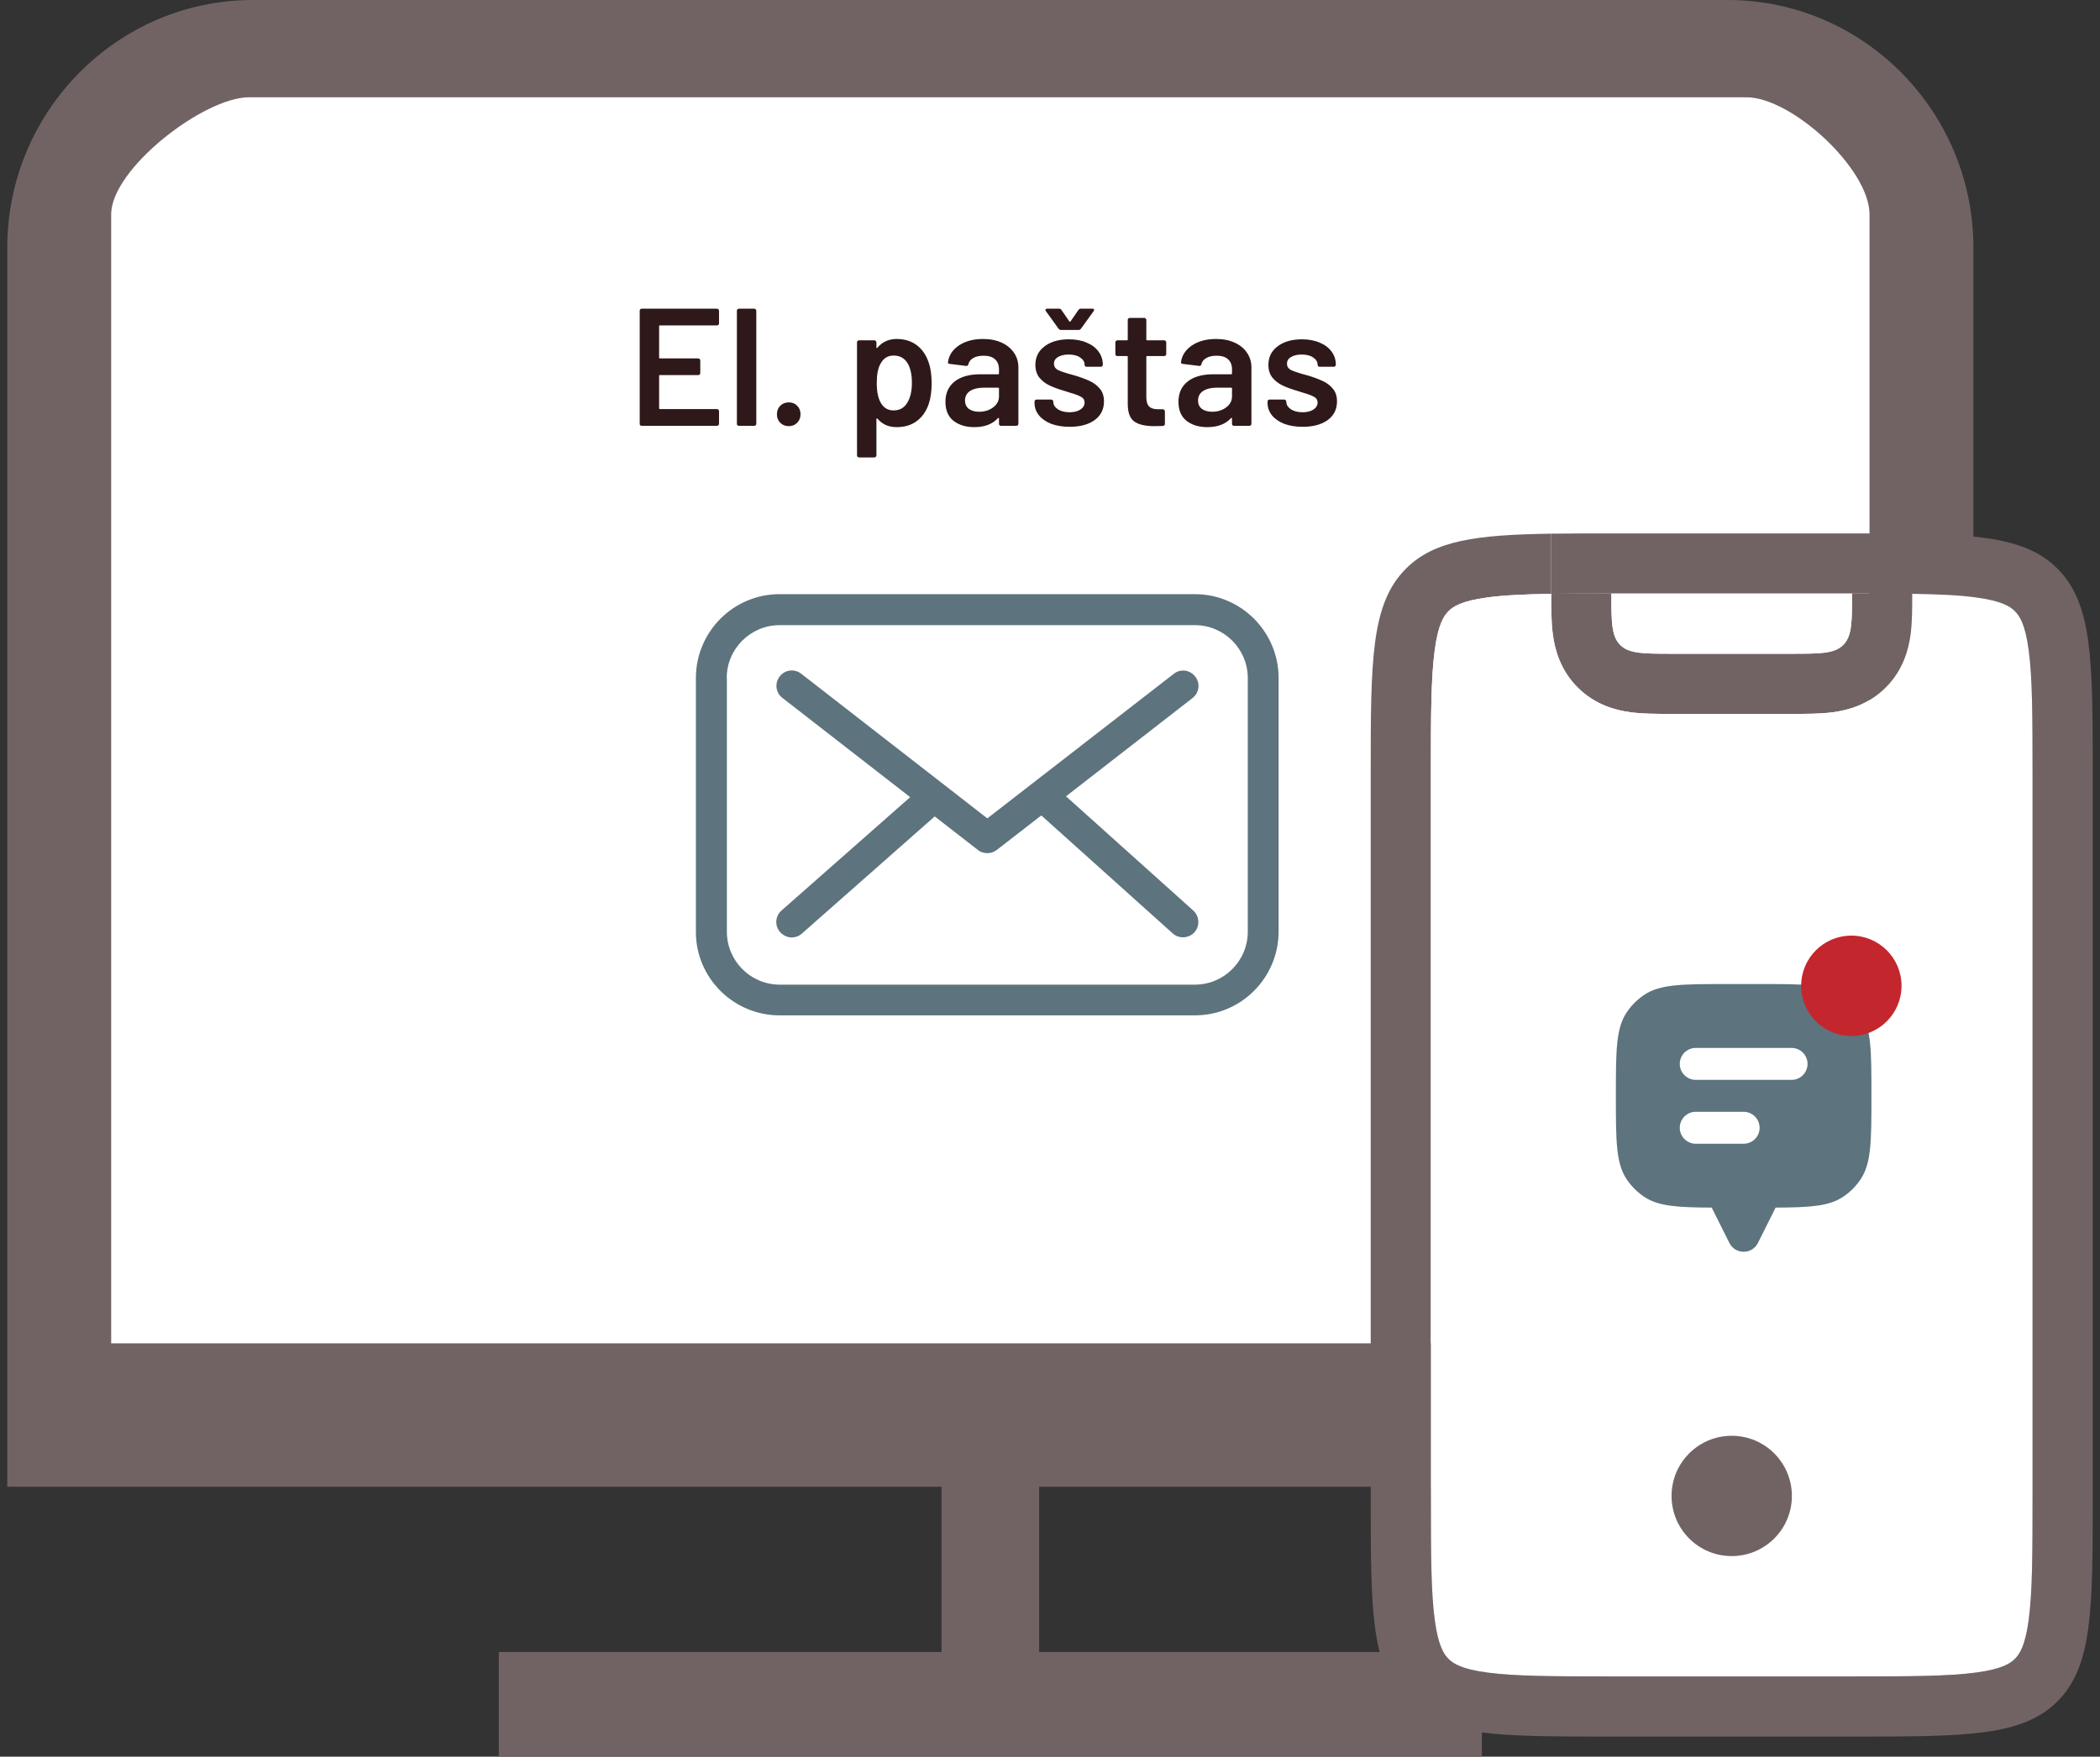 <svg width="251" height="210" viewBox="0 0 251 210" fill="none" xmlns="http://www.w3.org/2000/svg">
<rect x="0" y="0" width="251" height="210" fill="#333333" stroke="none"/>
<path d="M124.202 177.736V197.484H177.12V210H59.62V197.484H112.538V177.736H0.87V29.623C0.87 13.291 14.05 0 30.245 0H206.495C222.691 0 235.87 13.291 235.87 29.623V177.736H124.202ZM13.281 160.592H223.459V25.63C223.459 20.179 214.15 11.626 208.755 11.626H29.751C24.356 11.626 13.281 20.179 13.281 25.63V160.592Z" fill="#716364"/>
<path d="M13.281 160.592H223.459V25.63C223.459 20.179 214.15 11.626 208.755 11.626H29.751C24.356 11.626 13.281 20.179 13.281 25.63V160.592Z" fill="white"/>
<path d="M85.94 38.662C85.94 38.729 85.913 38.789 85.86 38.842C85.82 38.882 85.767 38.902 85.7 38.902H78.88C78.813 38.902 78.78 38.935 78.78 39.002V42.742C78.78 42.809 78.813 42.842 78.88 42.842H83.46C83.527 42.842 83.58 42.869 83.62 42.922C83.673 42.962 83.7 43.015 83.7 43.082V44.602C83.7 44.669 83.673 44.729 83.62 44.782C83.58 44.822 83.527 44.842 83.46 44.842H78.88C78.813 44.842 78.78 44.875 78.78 44.942V48.802C78.78 48.869 78.813 48.902 78.88 48.902H85.7C85.767 48.902 85.82 48.929 85.86 48.982C85.913 49.022 85.94 49.075 85.94 49.142V50.662C85.94 50.729 85.913 50.789 85.86 50.842C85.82 50.882 85.767 50.902 85.7 50.902H76.7C76.633 50.902 76.573 50.882 76.52 50.842C76.48 50.789 76.46 50.729 76.46 50.662V37.142C76.46 37.075 76.48 37.022 76.52 36.982C76.573 36.929 76.633 36.902 76.7 36.902H85.7C85.767 36.902 85.82 36.929 85.86 36.982C85.913 37.022 85.94 37.075 85.94 37.142V38.662ZM88.316 50.902C88.249 50.902 88.189 50.882 88.136 50.842C88.096 50.789 88.076 50.729 88.076 50.662V37.142C88.076 37.075 88.096 37.022 88.136 36.982C88.189 36.929 88.249 36.902 88.316 36.902H90.156C90.223 36.902 90.276 36.929 90.316 36.982C90.369 37.022 90.396 37.075 90.396 37.142V50.662C90.396 50.729 90.369 50.789 90.316 50.842C90.276 50.882 90.223 50.902 90.156 50.902H88.316ZM94.281 50.942C93.868 50.942 93.528 50.809 93.261 50.542C92.995 50.275 92.861 49.935 92.861 49.522C92.861 49.109 92.995 48.769 93.261 48.502C93.528 48.235 93.868 48.102 94.281 48.102C94.695 48.102 95.028 48.235 95.281 48.502C95.548 48.769 95.681 49.109 95.681 49.522C95.681 49.935 95.548 50.275 95.281 50.542C95.014 50.809 94.681 50.942 94.281 50.942ZM110.994 43.322C111.234 44.002 111.354 44.835 111.354 45.822C111.354 46.769 111.24 47.582 111.014 48.262C110.72 49.142 110.247 49.829 109.594 50.322C108.954 50.815 108.14 51.062 107.154 51.062C106.207 51.062 105.447 50.722 104.874 50.042C104.847 50.015 104.82 50.009 104.794 50.022C104.767 50.035 104.754 50.062 104.754 50.102V54.442C104.754 54.509 104.727 54.562 104.674 54.602C104.634 54.655 104.58 54.682 104.514 54.682H102.674C102.607 54.682 102.547 54.655 102.494 54.602C102.454 54.562 102.434 54.509 102.434 54.442V40.922C102.434 40.855 102.454 40.802 102.494 40.762C102.547 40.709 102.607 40.682 102.674 40.682H104.514C104.58 40.682 104.634 40.709 104.674 40.762C104.727 40.802 104.754 40.855 104.754 40.922V41.522C104.754 41.562 104.767 41.589 104.794 41.602C104.82 41.615 104.847 41.602 104.874 41.562C105.46 40.869 106.227 40.522 107.174 40.522C108.12 40.522 108.92 40.769 109.574 41.262C110.227 41.755 110.7 42.442 110.994 43.322ZM108.394 48.222C108.794 47.609 108.994 46.795 108.994 45.782C108.994 44.809 108.834 44.042 108.514 43.482C108.14 42.829 107.574 42.502 106.814 42.502C106.12 42.502 105.6 42.822 105.254 43.462C104.947 43.982 104.794 44.755 104.794 45.782C104.794 46.835 104.96 47.635 105.294 48.182C105.64 48.769 106.14 49.062 106.794 49.062C107.5 49.062 108.034 48.782 108.394 48.222ZM117.503 40.522C118.343 40.522 119.083 40.669 119.723 40.962C120.363 41.255 120.857 41.662 121.203 42.182C121.55 42.689 121.723 43.269 121.723 43.922V50.662C121.723 50.729 121.697 50.789 121.643 50.842C121.603 50.882 121.55 50.902 121.483 50.902H119.643C119.577 50.902 119.517 50.882 119.463 50.842C119.423 50.789 119.403 50.729 119.403 50.662V50.022C119.403 49.982 119.39 49.962 119.363 49.962C119.337 49.949 119.31 49.955 119.283 49.982C118.63 50.702 117.683 51.062 116.443 51.062C115.443 51.062 114.617 50.809 113.963 50.302C113.323 49.795 113.003 49.042 113.003 48.042C113.003 47.002 113.363 46.195 114.083 45.622C114.817 45.035 115.843 44.742 117.163 44.742H119.303C119.37 44.742 119.403 44.709 119.403 44.642V44.162C119.403 43.642 119.25 43.242 118.943 42.962C118.637 42.669 118.177 42.522 117.563 42.522C117.057 42.522 116.643 42.615 116.323 42.802C116.017 42.975 115.823 43.222 115.743 43.542C115.703 43.702 115.61 43.769 115.463 43.742L113.523 43.502C113.457 43.489 113.397 43.469 113.343 43.442C113.303 43.402 113.29 43.355 113.303 43.302C113.41 42.489 113.843 41.822 114.603 41.302C115.377 40.782 116.343 40.522 117.503 40.522ZM117.023 49.222C117.677 49.222 118.237 49.049 118.703 48.702C119.17 48.355 119.403 47.915 119.403 47.382V46.442C119.403 46.375 119.37 46.342 119.303 46.342H117.623C116.917 46.342 116.357 46.475 115.943 46.742C115.543 47.009 115.343 47.389 115.343 47.882C115.343 48.309 115.497 48.642 115.803 48.882C116.123 49.109 116.53 49.222 117.023 49.222ZM127.853 51.022C127.013 51.022 126.273 50.902 125.633 50.662C125.006 50.409 124.519 50.069 124.173 49.642C123.826 49.202 123.653 48.715 123.653 48.182V48.002C123.653 47.935 123.673 47.882 123.713 47.842C123.766 47.789 123.826 47.762 123.893 47.762H125.653C125.719 47.762 125.773 47.789 125.813 47.842C125.866 47.882 125.893 47.935 125.893 48.002V48.042C125.893 48.375 126.073 48.669 126.433 48.922C126.806 49.162 127.273 49.282 127.833 49.282C128.366 49.282 128.799 49.175 129.133 48.962C129.466 48.735 129.633 48.455 129.633 48.122C129.633 47.815 129.493 47.589 129.213 47.442C128.946 47.282 128.506 47.115 127.893 46.942L127.133 46.702C126.453 46.502 125.879 46.289 125.413 46.062C124.946 45.835 124.553 45.529 124.233 45.142C123.913 44.742 123.753 44.235 123.753 43.622C123.753 42.689 124.119 41.949 124.853 41.402C125.586 40.842 126.553 40.562 127.753 40.562C128.566 40.562 129.279 40.695 129.893 40.962C130.506 41.215 130.979 41.575 131.313 42.042C131.646 42.495 131.813 43.015 131.813 43.602C131.813 43.669 131.786 43.729 131.733 43.782C131.693 43.822 131.639 43.842 131.573 43.842H129.873C129.806 43.842 129.746 43.822 129.693 43.782C129.653 43.729 129.633 43.669 129.633 43.602C129.633 43.255 129.459 42.969 129.113 42.742C128.779 42.502 128.319 42.382 127.733 42.382C127.213 42.382 126.786 42.482 126.453 42.682C126.133 42.869 125.973 43.135 125.973 43.482C125.973 43.802 126.126 44.049 126.433 44.222C126.753 44.382 127.279 44.562 128.013 44.762L128.453 44.882C129.159 45.095 129.753 45.315 130.233 45.542C130.713 45.755 131.119 46.062 131.453 46.462C131.786 46.849 131.953 47.355 131.953 47.982C131.953 48.929 131.579 49.675 130.833 50.222C130.086 50.755 129.093 51.022 127.853 51.022ZM125.013 37.202C124.973 37.135 124.953 37.089 124.953 37.062C124.953 36.955 125.026 36.902 125.173 36.902H126.593C126.713 36.902 126.806 36.955 126.873 37.062L127.813 38.422C127.839 38.449 127.866 38.462 127.893 38.462C127.919 38.462 127.939 38.449 127.953 38.422L128.893 37.062C128.959 36.955 129.053 36.902 129.173 36.902H130.573C130.706 36.902 130.773 36.949 130.773 37.042C130.773 37.082 130.753 37.135 130.713 37.202L129.193 39.302C129.126 39.395 129.033 39.442 128.913 39.442H126.813C126.693 39.442 126.599 39.395 126.533 39.302L125.013 37.202ZM139.394 42.322C139.394 42.389 139.368 42.449 139.314 42.502C139.274 42.542 139.221 42.562 139.154 42.562H137.114C137.048 42.562 137.014 42.595 137.014 42.662V47.482C137.014 47.989 137.121 48.355 137.334 48.582C137.561 48.809 137.914 48.922 138.394 48.922H138.994C139.061 48.922 139.114 48.949 139.154 49.002C139.208 49.042 139.234 49.095 139.234 49.162V50.662C139.234 50.809 139.154 50.895 138.994 50.922L137.954 50.942C136.901 50.942 136.114 50.762 135.594 50.402C135.074 50.042 134.808 49.362 134.794 48.362V42.662C134.794 42.595 134.761 42.562 134.694 42.562H133.554C133.488 42.562 133.428 42.542 133.374 42.502C133.334 42.449 133.314 42.389 133.314 42.322V40.922C133.314 40.855 133.334 40.802 133.374 40.762C133.428 40.709 133.488 40.682 133.554 40.682H134.694C134.761 40.682 134.794 40.649 134.794 40.582V38.242C134.794 38.175 134.814 38.122 134.854 38.082C134.908 38.029 134.968 38.002 135.034 38.002H136.774C136.841 38.002 136.894 38.029 136.934 38.082C136.988 38.122 137.014 38.175 137.014 38.242V40.582C137.014 40.649 137.048 40.682 137.114 40.682H139.154C139.221 40.682 139.274 40.709 139.314 40.762C139.368 40.802 139.394 40.855 139.394 40.922V42.322ZM145.355 40.522C146.195 40.522 146.935 40.669 147.575 40.962C148.215 41.255 148.708 41.662 149.055 42.182C149.402 42.689 149.575 43.269 149.575 43.922V50.662C149.575 50.729 149.548 50.789 149.495 50.842C149.455 50.882 149.402 50.902 149.335 50.902H147.495C147.428 50.902 147.368 50.882 147.315 50.842C147.275 50.789 147.255 50.729 147.255 50.662V50.022C147.255 49.982 147.242 49.962 147.215 49.962C147.188 49.949 147.162 49.955 147.135 49.982C146.482 50.702 145.535 51.062 144.295 51.062C143.295 51.062 142.468 50.809 141.815 50.302C141.175 49.795 140.855 49.042 140.855 48.042C140.855 47.002 141.215 46.195 141.935 45.622C142.668 45.035 143.695 44.742 145.015 44.742H147.155C147.222 44.742 147.255 44.709 147.255 44.642V44.162C147.255 43.642 147.102 43.242 146.795 42.962C146.488 42.669 146.028 42.522 145.415 42.522C144.908 42.522 144.495 42.615 144.175 42.802C143.868 42.975 143.675 43.222 143.595 43.542C143.555 43.702 143.462 43.769 143.315 43.742L141.375 43.502C141.308 43.489 141.248 43.469 141.195 43.442C141.155 43.402 141.142 43.355 141.155 43.302C141.262 42.489 141.695 41.822 142.455 41.302C143.228 40.782 144.195 40.522 145.355 40.522ZM144.875 49.222C145.528 49.222 146.088 49.049 146.555 48.702C147.022 48.355 147.255 47.915 147.255 47.382V46.442C147.255 46.375 147.222 46.342 147.155 46.342H145.475C144.768 46.342 144.208 46.475 143.795 46.742C143.395 47.009 143.195 47.389 143.195 47.882C143.195 48.309 143.348 48.642 143.655 48.882C143.975 49.109 144.382 49.222 144.875 49.222ZM155.704 51.022C154.864 51.022 154.124 50.902 153.484 50.662C152.857 50.409 152.371 50.069 152.024 49.642C151.677 49.202 151.504 48.715 151.504 48.182V48.002C151.504 47.935 151.524 47.882 151.564 47.842C151.617 47.789 151.677 47.762 151.744 47.762H153.504C153.571 47.762 153.624 47.789 153.664 47.842C153.717 47.882 153.744 47.935 153.744 48.002V48.042C153.744 48.375 153.924 48.669 154.284 48.922C154.657 49.162 155.124 49.282 155.684 49.282C156.217 49.282 156.651 49.175 156.984 48.962C157.317 48.735 157.484 48.455 157.484 48.122C157.484 47.815 157.344 47.589 157.064 47.442C156.797 47.282 156.357 47.115 155.744 46.942L154.984 46.702C154.304 46.502 153.731 46.289 153.264 46.062C152.797 45.835 152.404 45.529 152.084 45.142C151.764 44.742 151.604 44.235 151.604 43.622C151.604 42.689 151.971 41.949 152.704 41.402C153.437 40.842 154.404 40.562 155.604 40.562C156.417 40.562 157.131 40.695 157.744 40.962C158.357 41.215 158.831 41.575 159.164 42.042C159.497 42.495 159.664 43.015 159.664 43.602C159.664 43.669 159.637 43.729 159.584 43.782C159.544 43.822 159.491 43.842 159.424 43.842H157.724C157.657 43.842 157.597 43.822 157.544 43.782C157.504 43.729 157.484 43.669 157.484 43.602C157.484 43.255 157.311 42.969 156.964 42.742C156.631 42.502 156.171 42.382 155.584 42.382C155.064 42.382 154.637 42.482 154.304 42.682C153.984 42.869 153.824 43.135 153.824 43.482C153.824 43.802 153.977 44.049 154.284 44.222C154.604 44.382 155.131 44.562 155.864 44.762L156.304 44.882C157.011 45.095 157.604 45.315 158.084 45.542C158.564 45.755 158.971 46.062 159.304 46.462C159.637 46.849 159.804 47.355 159.804 47.982C159.804 48.929 159.431 49.675 158.684 50.222C157.937 50.755 156.944 51.022 155.704 51.022Z" fill="#2E181A"/>
<path d="M118.008 119.559H93.18C88.678 119.559 85.01 115.888 85.01 111.382V81.058C85.01 76.552 88.678 72.881 93.18 72.881H142.82C147.322 72.881 150.99 76.552 150.99 81.058V111.382C150.99 115.888 147.322 119.559 142.82 119.559H114.707" fill="white"/>
<path d="M93.18 121.378H142.82C148.339 121.378 152.824 116.889 152.824 111.348V81.058C152.824 75.534 148.339 71.028 142.82 71.028H93.18C87.661 71.028 83.176 75.517 83.176 81.058V111.382C83.159 116.889 87.661 121.378 93.18 121.378ZM86.861 81.058C86.861 77.57 89.695 74.733 93.18 74.733H142.82C146.305 74.733 149.139 77.57 149.139 81.058V111.382C149.139 114.87 146.305 117.707 142.82 117.707H114.707H93.197C89.712 117.707 86.878 114.87 86.878 111.382V81.058H86.861Z" fill="#5D737E"/>
<path d="M93.247 111.432C93.614 111.832 94.114 112.066 94.631 112.066C95.065 112.066 95.498 111.916 95.848 111.599L111.722 97.597L116.875 101.602C117.191 101.869 117.608 101.986 118.008 101.986C118.409 101.986 118.792 101.869 119.142 101.602L124.461 97.48L140.168 111.582C140.519 111.899 140.952 112.049 141.386 112.049C141.886 112.049 142.403 111.849 142.77 111.449C143.437 110.698 143.37 109.513 142.62 108.845L127.413 95.194L142.536 83.445C143.353 82.811 143.487 81.659 142.853 80.875C142.219 80.057 141.069 79.923 140.285 80.558L118.008 97.831L112.773 93.758L95.765 80.541C94.948 79.907 93.814 80.057 93.197 80.858C92.564 81.676 92.713 82.811 93.514 83.428L108.788 95.294L93.43 108.828C92.63 109.529 92.58 110.681 93.247 111.432Z" fill="#5D737E"/>
<path fill-rule="evenodd" clip-rule="evenodd" d="M219.764 117.402C221.032 119.3 221.032 121.941 221.032 127.224C221.032 132.508 221.032 135.149 219.764 137.047C219.215 137.868 218.51 138.574 217.689 139.122C216.031 140.23 213.805 140.37 209.747 140.388V140.39L207.668 144.549C206.975 145.935 204.996 145.935 204.303 144.549L202.224 140.39V140.388C198.166 140.37 195.94 140.23 194.282 139.122C193.461 138.574 192.756 137.868 192.207 137.047C190.939 135.149 190.939 132.508 190.939 127.224C190.939 121.941 190.939 119.3 192.207 117.402C192.756 116.581 193.461 115.875 194.282 115.327C196.18 114.059 198.822 114.059 204.105 114.059H207.866C213.149 114.059 215.791 114.059 217.689 115.327C218.51 115.875 219.215 116.581 219.764 117.402Z" fill="#5D737E"/>
<path fill-rule="evenodd" clip-rule="evenodd" d="M198.462 124.403C198.462 123.884 198.883 123.463 199.403 123.463L212.568 123.463C213.088 123.463 213.509 123.884 213.509 124.403C213.509 124.922 213.088 125.343 212.568 125.343L199.403 125.343C198.883 125.343 198.462 124.922 198.462 124.403Z" fill="white"/>
<path fill-rule="evenodd" clip-rule="evenodd" d="M198.462 130.046C198.462 129.526 198.883 129.105 199.403 129.105L208.807 129.105C209.326 129.105 209.747 129.526 209.747 130.046C209.747 130.565 209.326 130.986 208.807 130.986L199.403 130.986C198.883 130.986 198.462 130.565 198.462 130.046Z" fill="white"/>
<path d="M228.556 70.957V63.797C226.396 63.766 224.009 63.766 221.364 63.766H192.598C189.954 63.766 187.567 63.766 185.407 63.797V70.957L185.407 70.99C187.472 70.96 189.843 70.957 192.599 70.957H221.364C224.12 70.957 226.491 70.96 228.556 70.99L228.556 70.957Z" fill="#716364"/>
<path d="M228.36 75.861C228.558 74.389 228.557 72.678 228.556 71.24L228.556 70.99C226.491 70.96 224.12 70.957 221.364 70.957C221.364 74.347 221.364 76.042 220.311 77.096C219.258 78.149 217.563 78.149 214.173 78.149H199.79C196.4 78.149 194.705 78.149 193.652 77.096C192.599 76.042 192.599 74.347 192.599 70.957C189.843 70.957 187.472 70.96 185.407 70.99L185.407 71.24C185.406 72.678 185.405 74.389 185.603 75.861C185.842 77.638 186.481 80.095 188.567 82.181C190.652 84.266 193.11 84.906 194.886 85.144C196.358 85.342 198.069 85.341 199.507 85.34L199.79 85.34H214.173L214.456 85.34C215.894 85.341 217.605 85.342 219.077 85.144C220.853 84.906 223.311 84.266 225.396 82.181C227.482 80.095 228.121 77.638 228.36 75.861Z" fill="#716364"/>
<path d="M173.13 73.064C173.678 72.516 174.655 71.839 177.775 71.42C179.788 71.149 182.238 71.037 185.407 70.99L185.407 70.957V63.797C176.491 63.926 171.436 64.587 168.045 67.978C163.833 72.191 163.833 78.971 163.833 92.532V178.829C163.833 192.389 163.833 199.169 168.045 203.382C172.258 207.595 179.038 207.595 192.598 207.595H221.364C234.924 207.595 241.705 207.595 245.917 203.382C250.13 199.169 250.13 192.389 250.13 178.829V92.532C250.13 78.971 250.13 72.191 245.917 67.978C242.526 64.588 237.471 63.926 228.556 63.797V70.957L228.556 70.99C231.725 71.037 234.174 71.149 236.188 71.42C239.307 71.839 240.285 72.516 240.832 73.064C241.38 73.611 242.057 74.589 242.476 77.708C242.923 81.034 242.938 85.548 242.938 92.532V178.829C242.938 185.812 242.923 190.326 242.476 193.653C242.057 196.772 241.38 197.749 240.832 198.297C240.285 198.844 239.307 199.521 236.188 199.941C232.862 200.388 228.348 200.403 221.364 200.403H192.598C185.615 200.403 181.101 200.388 177.775 199.941C174.655 199.521 173.678 198.844 173.13 198.297C172.583 197.749 171.906 196.772 171.486 193.653C171.039 190.326 171.024 185.812 171.024 178.829V92.532C171.024 85.548 171.039 81.034 171.486 77.708C171.906 74.589 172.583 73.611 173.13 73.064Z" fill="#716364"/>
<path d="M228.556 71.24C228.557 72.678 228.558 74.389 228.36 75.861C228.121 77.638 227.482 80.095 225.396 82.181C223.311 84.266 220.853 84.906 219.077 85.144C217.605 85.342 215.894 85.341 214.456 85.34L214.173 85.34H199.79L199.507 85.34C198.069 85.341 196.358 85.342 194.886 85.144C193.11 84.906 190.652 84.266 188.567 82.181C186.481 80.095 185.842 77.638 185.603 75.861C185.405 74.389 185.406 72.678 185.407 71.24L185.407 70.99C182.238 71.037 179.788 71.149 177.775 71.42C174.655 71.839 173.678 72.516 173.13 73.064C172.583 73.611 171.906 74.589 171.486 77.708C171.039 81.034 171.024 85.548 171.024 92.532V178.829C171.024 185.812 171.039 190.326 171.486 193.653C171.906 196.772 172.583 197.749 173.13 198.297C173.678 198.844 174.655 199.521 177.775 199.941C181.101 200.388 185.615 200.403 192.598 200.403H221.364C228.348 200.403 232.862 200.388 236.188 199.941C239.307 199.521 240.285 198.844 240.832 198.297C241.38 197.749 242.057 196.772 242.476 193.653C242.923 190.326 242.938 185.812 242.938 178.829V92.532C242.938 85.548 242.923 81.034 242.476 77.708C242.057 74.589 241.38 73.611 240.832 73.064C240.285 72.516 239.307 71.839 236.188 71.42C234.174 71.149 231.725 71.037 228.556 70.99L228.556 71.24Z" fill="white"/>
<path d="M214.173 78.149C217.563 78.149 219.258 78.149 220.311 77.096C221.364 76.042 221.364 74.347 221.364 70.957H192.599C192.599 74.347 192.599 76.042 193.652 77.096C194.705 78.149 196.4 78.149 199.79 78.149H214.173Z" fill="white"/>
<path d="M214.173 178.829C214.173 182.801 210.953 186.02 206.981 186.02C203.01 186.02 199.79 182.801 199.79 178.829C199.79 174.857 203.01 171.637 206.981 171.637C210.953 171.637 214.173 174.857 214.173 178.829Z" fill="#716364"/>
<path fill-rule="evenodd" clip-rule="evenodd" d="M223.68 130.999C223.68 125.637 223.68 122.955 222.393 121.029C221.836 120.196 221.12 119.48 220.287 118.923C218.361 117.636 215.68 117.636 210.317 117.636H206.499C201.137 117.636 198.456 117.636 196.53 118.923C195.696 119.48 194.98 120.196 194.423 121.029C193.136 122.955 193.136 125.637 193.136 130.999C193.136 136.361 193.136 139.042 194.423 140.968C194.98 141.802 195.696 142.518 196.53 143.075C198.212 144.199 200.471 144.341 204.59 144.359V144.362L206.701 148.583C207.404 149.99 209.412 149.99 210.116 148.583L212.226 144.362V144.359C216.345 144.341 218.604 144.199 220.287 143.075C221.12 142.518 221.836 141.802 222.393 140.968C223.68 139.042 223.68 136.361 223.68 130.999ZM202.681 125.272C201.627 125.272 200.772 126.126 200.772 127.181C200.772 128.235 201.627 129.09 202.681 129.09H214.135C215.19 129.09 216.044 128.235 216.044 127.181C216.044 126.126 215.19 125.272 214.135 125.272H202.681ZM202.681 132.908C201.627 132.908 200.772 133.763 200.772 134.817C200.772 135.871 201.627 136.726 202.681 136.726H208.408C209.463 136.726 210.317 135.871 210.317 134.817C210.317 133.763 209.463 132.908 208.408 132.908H202.681Z" fill="#5D737E"/>
<path d="M227.279 117.846C227.279 121.159 224.593 123.846 221.279 123.846C217.965 123.846 215.279 121.159 215.279 117.846C215.279 114.532 217.965 111.846 221.279 111.846C224.593 111.846 227.279 114.532 227.279 117.846Z" fill="#C4262D"/>
</svg>
